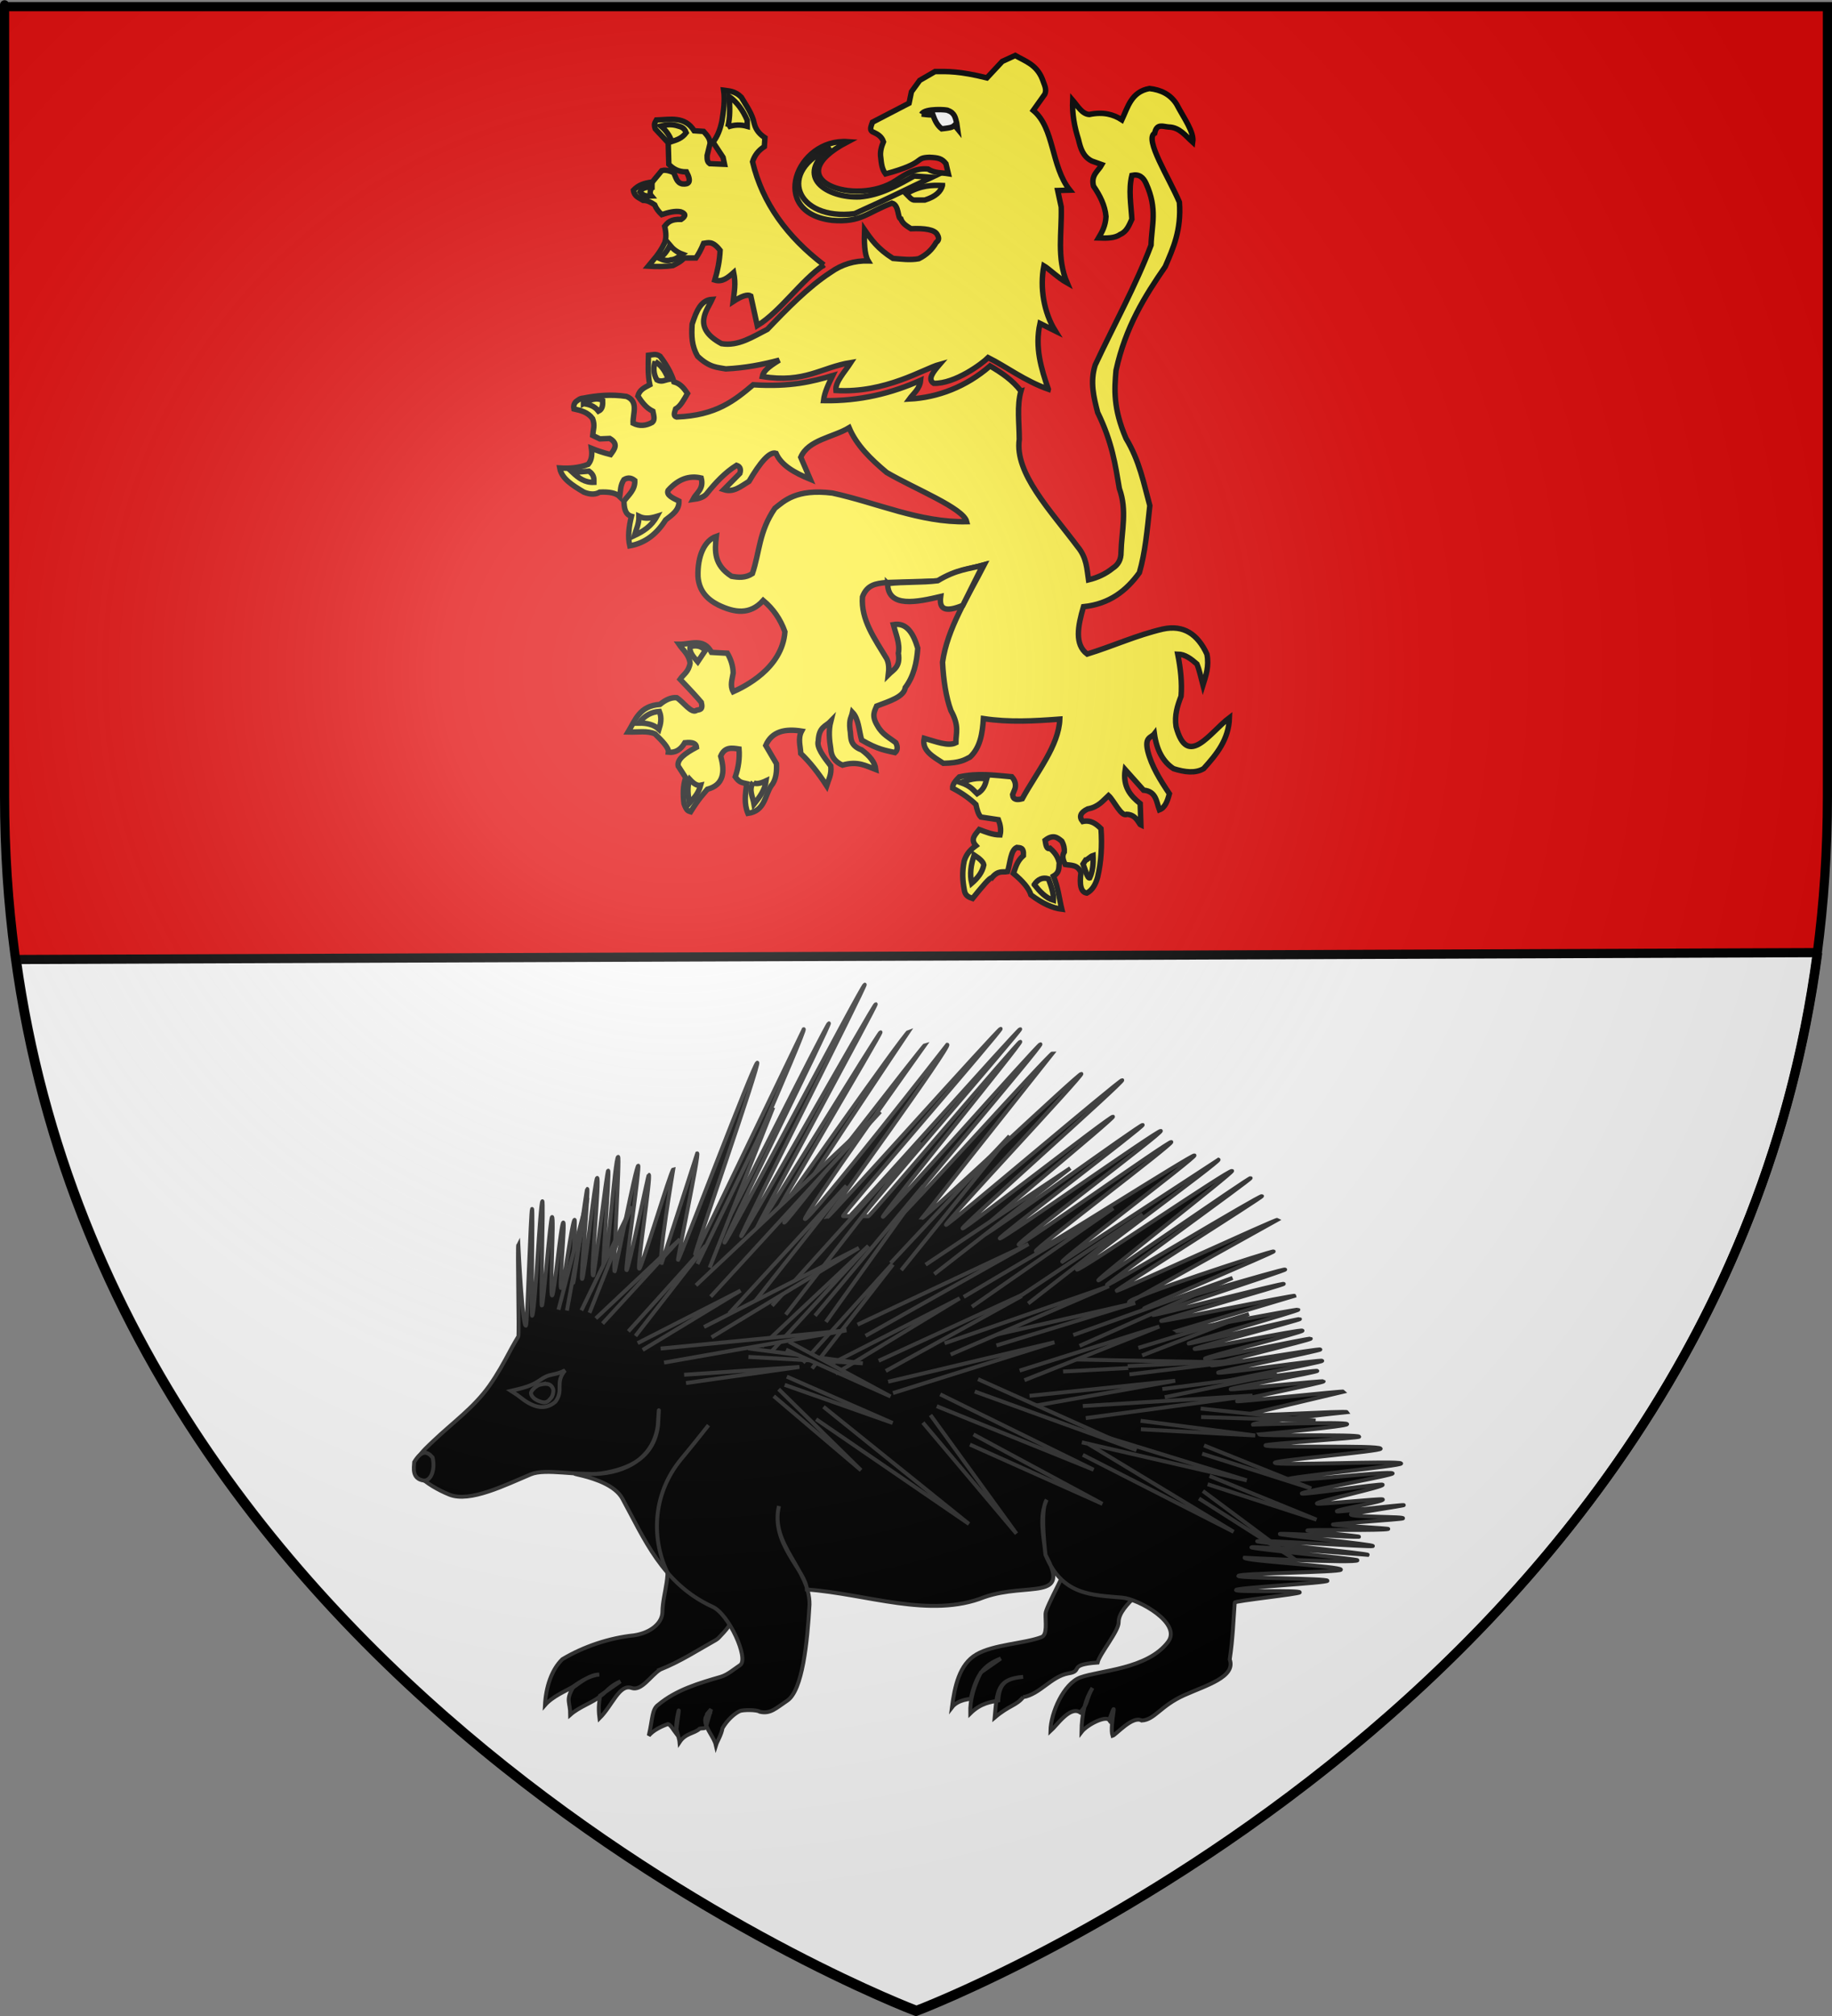 <?xml version="1.0" encoding="UTF-8" standalone="no"?>
<svg
   xmlns:dc="http://purl.org/dc/elements/1.1/"
   xmlns:cc="http://creativecommons.org/ns#"
   xmlns:rdf="http://www.w3.org/1999/02/22-rdf-syntax-ns#"
   xmlns:svg="http://www.w3.org/2000/svg"
   xmlns="http://www.w3.org/2000/svg"
   xmlns:xlink="http://www.w3.org/1999/xlink"
   xmlns:sodipodi="http://sodipodi.sourceforge.net/DTD/sodipodi-0.dtd"
   xmlns:inkscape="http://www.inkscape.org/namespaces/inkscape"
   height="660"
   width="600"
   version="1.0"
   id="svg2"
   sodipodi:version="0.32"
   inkscape:version="0.48.1 "
   sodipodi:docname="Blason Famille Odde du Villard.svg"
   inkscape:export-filename="/Users/olivier/Desktop/Blason Rouge/Blason_Vide_3D.png"
   inkscape:export-xdpi="144"
   inkscape:export-ydpi="144"
   inkscape:output_extension="org.inkscape.output.svg.inkscape">
  <rect width="100%" height="100%" fill="#808080" stroke="none"/>
  <sodipodi:namedview
     inkscape:window-height="747"
     inkscape:window-width="1280"
     inkscape:pageshadow="2"
     inkscape:pageopacity="0.0"
     guidetolerance="10.0"
     gridtolerance="10.0"
     objecttolerance="10.0"
     borderopacity="1.0"
     bordercolor="#666666"
     pagecolor="#ffffff"
     id="base"
     showgrid="false"
     height="660px"
     inkscape:zoom="0.83660984"
     inkscape:cx="317.73365"
     inkscape:cy="360.65432"
     inkscape:window-x="-4"
     inkscape:window-y="-4"
     inkscape:current-layer="layer5"
     inkscape:window-maximized="1" />
  <desc
     id="desc4">Flag of Canton of Valais (Wallis)</desc>
  <defs
     id="defs6">
    <inkscape:perspective
       sodipodi:type="inkscape:persp3d"
       inkscape:vp_x="0 : 330 : 1"
       inkscape:vp_y="0 : 1000 : 0"
       inkscape:vp_z="600 : 330 : 1"
       inkscape:persp3d-origin="300 : 220 : 1"
       id="perspective48" />
    <linearGradient
       id="linearGradient2893">
      <stop
         style="stop-color:white;stop-opacity:0.314;"
         offset="0"
         id="stop2895" />
      <stop
         id="stop2897"
         offset="0.19"
         style="stop-color:white;stop-opacity:0.251;" />
      <stop
         style="stop-color:#6b6b6b;stop-opacity:0.125;"
         offset="0.6"
         id="stop2901" />
      <stop
         style="stop-color:black;stop-opacity:0.125;"
         offset="1"
         id="stop2899" />
    </linearGradient>
    <linearGradient
       id="linearGradient2885">
      <stop
         id="stop2887"
         offset="0"
         style="stop-color:white;stop-opacity:1;" />
      <stop
         style="stop-color:white;stop-opacity:1;"
         offset="0.229"
         id="stop2891" />
      <stop
         id="stop2889"
         offset="1"
         style="stop-color:black;stop-opacity:1;" />
    </linearGradient>
    <linearGradient
       id="linearGradient2955">
      <stop
         id="stop2867"
         offset="0"
         style="stop-color:#fd0000;stop-opacity:1;" />
      <stop
         style="stop-color:#e77275;stop-opacity:0.659;"
         offset="0.5"
         id="stop2873" />
      <stop
         style="stop-color:black;stop-opacity:0.323;"
         offset="1"
         id="stop2959" />
    </linearGradient>
    <radialGradient
       inkscape:collect="always"
       xlink:href="#linearGradient2955"
       id="radialGradient2961"
       cx="225.524"
       cy="218.901"
       fx="225.524"
       fy="218.901"
       r="300"
       gradientTransform="matrix(-4.167939e-4,2.183,-1.884,-3.599562e-4,615.597,-289.121)"
       gradientUnits="userSpaceOnUse" />
    <polygon
       id="star"
       transform="scale(53,53)"
       points="0,-1 0.588,0.809 -0.951,-0.309 0.951,-0.309 -0.588,0.809 0,-1 " />
    <clipPath
       id="clip">
      <path
         d="M 0,-200 L 0,600 L 300,600 L 300,-200 L 0,-200 z "
         id="path10" />
    </clipPath>
    <radialGradient
       inkscape:collect="always"
       xlink:href="#linearGradient2955"
       id="radialGradient1911"
       gradientUnits="userSpaceOnUse"
       gradientTransform="matrix(-4.167939e-4,2.183,-1.884,-3.599562e-4,615.597,-289.121)"
       cx="225.524"
       cy="218.901"
       fx="225.524"
       fy="218.901"
       r="300" />
    <radialGradient
       inkscape:collect="always"
       xlink:href="#linearGradient2955"
       id="radialGradient2865"
       gradientUnits="userSpaceOnUse"
       gradientTransform="matrix(0,1.749,-1.593,-1.049767e-7,551.788,-191.29)"
       cx="225.524"
       cy="218.901"
       fx="225.524"
       fy="218.901"
       r="300" />
    <radialGradient
       inkscape:collect="always"
       xlink:href="#linearGradient2955"
       id="radialGradient2871"
       gradientUnits="userSpaceOnUse"
       gradientTransform="matrix(0,1.386,-1.323,-5.741131e-8,-158.082,-109.541)"
       cx="225.524"
       cy="218.901"
       fx="225.524"
       fy="218.901"
       r="300" />
    <radialGradient
       inkscape:collect="always"
       xlink:href="#linearGradient2893"
       id="radialGradient3163"
       gradientUnits="userSpaceOnUse"
       gradientTransform="matrix(1.353,0,0,1.349,-77.629,-85.747)"
       cx="221.445"
       cy="226.331"
       fx="221.445"
       fy="226.331"
       r="300" />
  </defs>
  <g
     inkscape:groupmode="layer"
     id="layer3"
     inkscape:label="Fond écu"
     style="display:inline">
    <path
       id="path2855"
       style="fill:#e20909;fill-opacity:1;fill-rule:evenodd;stroke:none"
       d="m 300,658.5 c 0,0 298.5,-112.32 298.5,-397.772 0,-285.452 0,-258.552 0,-258.552 l -597,0 0,258.552 C 1.5,546.18 300,658.5 300,658.5 z"
       sodipodi:nodetypes="cccccc"
       inkscape:connector-curvature="0" />
  </g>
  <g
     inkscape:groupmode="layer"
     id="layer5"
     inkscape:label="Coupé"
     style="display:inline">
    <path
       style="fill:#ffffff;fill-opacity:1;fill-rule:evenodd;stroke:#000000;stroke-width:3;stroke-linecap:butt;stroke-linejoin:miter;stroke-miterlimit:4;stroke-opacity:1;stroke-dasharray:none;display:inline"
       d="m 595.312,311.875 -589.969,2.25 c 34.049,245.93 294.812,344.031 294.812,344.031 -10e-6,10e-6 262.397,-98.694 295.156,-346.281 z"
       id="path3175"
       inkscape:connector-curvature="0" />
    <path
       style="fill:#000000;fill-opacity:1;fill-rule:evenodd;stroke:#313131;stroke-width:1.279;stroke-linecap:butt;stroke-linejoin:miter;stroke-miterlimit:4;stroke-opacity:1;stroke-dasharray:none"
       d="m 216.186,546.606 c -3.111,2 -6.085,7.138 -9.334,6.001 -4.014,-1.405 -6.217,5.681 -10.52,9.93 -0.485,-3.886 -0.027,-5.415 0.195,-7.415 2.222,-1.556 4.445,-3.111 6.667,-4.667 -3.431,1.454 -4.804,3.608 -6.345,4.668 -2.577,2.252 -7.039,3.56 -10.088,6.283 -0.003,-4.36 -1.579,-4.61 0.873,-8.888 2.393,-1.756 5.639,-4.346 8.616,-4.292 -2.701,0.227 -5.594,1.831 -8.75,4.068 -1.986,1.192 -6.566,3.091 -9.024,5.933 0.312,-5.824 2.112,-11.54 5.702,-15.032 7.058,-4.205 15.425,-6.981 23.484,-7.814 5.651,-0.86 9.229,-4.132 9.282,-7.6 0.098,-6.462 3.413,-13.031 0.453,-18.709 8.445,5.112 17.507,6.742 25.953,11.853 -1.333,6.001 -3.2,10.32 -7.011,14.239 -0.583,0.6 -1.103,1.309 -1.842,1.722 -5.858,3.27 -11.534,7.007 -18.312,9.718 z"
       id="path9959"
       sodipodi:nodetypes="cscccccccccccsccssc"
       inkscape:connector-curvature="0" />
    <path
       style="fill:#000000;fill-opacity:1;fill-rule:evenodd;stroke:#313131;stroke-width:1.279;stroke-linecap:butt;stroke-linejoin:miter;stroke-miterlimit:4;stroke-opacity:1;stroke-dasharray:none"
       d="m 335.096,555.636 c -2.291,2.812 -4.563,2.615 -9.334,6.668 0.804,-8.775 0.802,-12.645 9.334,-13.335 -5.859,0.516 -7.785,2.215 -8.156,7.765 -2.328,0.486 -5.646,0.735 -9.18,4.236 -0.102,-4.949 1.327,-9.085 3.471,-13.431 2.177,-1.524 4.354,-3.047 6.53,-4.571 -5.664,2.217 -8.059,5.367 -9.824,13.144 -0.147,0.157 -4.18,0.233 -6.178,2.858 0.906,-6.894 2.421,-14.072 8.001,-17.335 5.618,-3.286 15.74,-3.552 21.336,-5.677 2.012,-0.764 1.251,-5.079 1.333,-7.672 0,-2.11 7.902,-15.885 7.902,-17.995 11.335,1.333 14.015,3.42 25.35,4.753 2.667,4.223 -9.388,9.986 -9.308,16.055 0.039,2.924 -6.225,10.294 -6.892,13.183 -10.109,0.701 -4.428,2.799 -9.637,3.569 -5.669,1.09 -9.08,6.696 -14.749,7.786 z"
       id="path9961"
       sodipodi:nodetypes="cccccccccsscccsccc"
       inkscape:connector-curvature="0" />
    <path
       style="fill:#000000;fill-opacity:1;fill-rule:evenodd;stroke:#313131;stroke-width:1.279;stroke-linecap:butt;stroke-linejoin:miter;stroke-miterlimit:4;stroke-opacity:1;stroke-dasharray:none"
       d="m 137.115,483.04 c -3.597,-3.772 1.503,-8.127 4.876,-11.345 6.18,-5.894 13.165,-10.829 18.242,-17.975 2.737,-3.853 4.778,-7.629 6.748,-11.316 0,0 1.1,-2.08 2.768,-4.881 0.335,-0.562 -0.372,-29.624 0.005,-30.233 0,0 1.378,28.365 2.551,26.655 0.394,-0.575 1.491,-37.516 1.94,-38.149 0.448,-0.633 -0.417,35.574 0.046,34.95 1.016,-1.367 2.552,-36.688 3.336,-37.489 0.511,-0.521 -0.692,34.643 -0.15,34.181 0.555,-0.473 2.722,-28.587 3.308,-29.002 0.832,-0.589 -0.835,26.15 0.051,25.666 0.752,-0.411 2.853,-23.536 3.639,-23.88 0.733,-0.321 -1.446,21.735 -0.688,21.465 0.85,-0.332 3.552,-21.977 4.388,-22.345 0.474,-0.209 -0.916,20.866 -0.443,20.655 0.329,-0.147 4.25,-30.626 4.58,-30.771 0.641,-0.282 -2.309,29.774 -1.66,29.512 0.699,-0.283 4.198,-32.878 4.914,-33.118 0.978,-0.243 -2.288,32.135 -1.288,31.939 0.479,-0.093 4.418,-34.24 4.901,-34.325 0.668,-0.117 -2.253,34.23 -1.58,34.126 1.077,-0.166 3.755,-38.498 4.838,-38.641 0.687,-0.091 -1.819,37.604 -1.133,37.517 0.259,-0.033 6.928,-34.557 7.724,-34.635 0.707,-0.069 -4.483,34.312 -3.811,34.246 0.652,-0.064 7.041,-31.249 7.263,-31.277 0.922,-0.117 -4.013,30.895 -3.101,30.77 0.741,-0.102 10.391,-32.403 11.122,-32.516 0,0 -5.192,30.945 -3.778,30.668 l 11.614,-35.908 c 0.881,-0.375 -6.635,35.042 -6.27,34.922 0.519,-0.172 24.668,-64.047 25.936,-64.6 1.274,-0.556 -20.866,62.742 -20.348,62.824 l 35.576,-73.799 c 1.253,-0.468 -30.925,71.926 -29.676,71.442 0.873,-0.338 37.037,-73.019 37.91,-73.361 0.936,-0.367 -35.112,72.17 -34.176,71.804 1.026,-0.401 44.891,-84.082 45.918,-84.476 0.785,-0.301 -41.268,82.682 -40.482,82.387 0.859,-0.321 43.227,-75.671 44.088,-75.98 0.692,-0.248 -40.124,74.541 -39.43,74.302 0.717,-0.246 40.281,-64.877 41.001,-65.111 0.719,-0.234 -37.407,63.929 -36.685,63.709 0,0 44.593,-63.596 45.906,-63.95 0,0 -42.239,62.956 -40.742,62.58 1.126,-0.283 45.413,-58.043 46.097,-58.18 0,0 -40.763,57.176 -39.309,57.02 2.166,-0.233 46.593,-57.113 46.593,-57.113 1.802,-0.168 -39.188,56.396 -39.188,56.396 0.796,-0.051 55.872,-61.557 56.67,-61.594 0.887,-0.041 -52.504,61.389 -51.615,61.364 0.71,-0.02 1.421,-0.034 2.133,-0.043 0.711,-0.009 55.169,-61.21 55.881,-61.209 0.711,0.002 -52.325,61.205 -51.613,61.216 0.622,0.01 1.244,0.024 1.867,0.042 0.714,0.021 49.055,-57.16 49.769,-57.129 0.877,0.038 -45.874,57.289 -44.997,57.342 0.705,0.043 50.9,-56.584 51.605,-56.531 0.983,0.073 -47.524,56.829 -46.541,56.921 0.897,0.084 49.687,-54.103 50.584,-54.004 l -42.776,53.966 c 0.881,0.141 51.251,-47.339 52.13,-47.184 0.925,0.163 -45.246,49.292 -44.323,49.472 0.79,0.154 56.922,-47.58 57.71,-47.415 1.02,0.214 -53.305,48.331 -52.289,48.564 0.901,0.207 48.364,-36.829 49.262,-36.607 0.878,0.217 -44.809,37.691 -43.935,37.922 0.707,0.187 1.413,0.378 2.118,0.574 0.776,0.216 50.774,-36.015 51.547,-35.788 0.81,0.238 -47.605,36.934 -46.798,37.184 0.997,0.309 51.747,-35.56 52.738,-35.233 1.07,0.353 -47.618,36.903 -46.555,37.277 0.877,0.309 49.113,-33.965 49.985,-33.643 1.007,0.373 -45.35,35.344 -44.35,35.736 0.818,0.32 51.124,-31.681 51.938,-31.349 0.921,0.377 -44.192,34.42 -43.278,34.812 l 51.169,-33.404 c 0.86,0.418 -47.242,35.567 -46.39,35.999 1.027,0.521 49.809,-32.872 50.824,-32.331 0.7,0.373 -44.5,35.474 -43.805,35.856 0.487,0.268 49.399,-33.785 49.883,-33.512 0.432,0.243 -47.564,34.812 -47.134,35.058 0.679,0.39 50.179,-29.547 50.852,-29.148 0.387,0.229 -48.052,30.793 -47.668,31.025 0.515,0.311 52.248,-23.588 52.759,-23.271 l -48.563,27.02 c -2.149,-0.989 46.787,-17.009 47.295,-16.662 0.375,0.256 -42.887,18.474 -42.514,18.733 0.618,0.429 45.667,-13.239 46.279,-12.802 0.361,0.258 -43.714,14.619 -43.355,14.88 0.51,0.371 42.392,-10.564 42.897,-10.187 0.384,0.287 -40.607,11.883 -40.225,12.172 0.403,0.306 43.776,-8.699 43.777,-8.256 l -38.833,11.59 c 0.359,0.305 39.697,-7.371 40.054,-7.063 0.379,0.328 -36.361,10.768 -35.986,11.098 0.332,0.292 36.183,-8.328 36.512,-8.033 0.322,0.289 -34.878,9.492 -34.559,9.783 0.63,0.574 34.78,-6.563 35.399,-5.979 0.524,0.494 -32.481,8.707 -31.965,9.208 0.345,0.328 34.342,-6.923 34.675,-6.588 0.38,0.382 -32.906,8.35 -32.54,8.74 0.413,0.439 35.274,-5.635 35.67,-5.187 0.314,0.356 -33.833,7.233 -33.529,7.595 0.437,0.518 33.724,-4.413 34.142,-3.885 0.373,0.472 -32.121,6.402 -31.762,6.88 0.3,0.399 29.863,-3.988 30.154,-3.585 0.288,0.4 -28.696,5.592 -28.416,5.995 0.233,0.336 30.264,-2.919 30.492,-2.58 0.297,0.441 -28.678,6.073 -28.389,6.517 0.209,0.322 34.873,-3.479 35.078,-3.156 l -31.946,7.561 c 0.395,0.68 32.556,-1.365 32.904,-0.828 0,0 -31.369,3.242 -30.8,4.076 0,0 30.298,-1.008 30.844,-0.173 0.501,0.765 -28.746,3.38 -28.746,3.38 0.395,0.65 32.235,-0.12 32.698,0.75 0.219,0.412 -30.973,2.36 -30.733,2.839 0.478,0.956 37.187,-0.206 37.768,1.081 0.388,0.859 -35.178,3.846 -34.66,4.617 0.726,1.08 40.585,-0.796 41.36,0.218 0.604,0.791 -37.889,4.486 -37.247,5.229 0.89,1.032 33.484,-2.908 34.464,-1.981 0.62,0.586 -30.402,6.072 -29.739,6.61 0.641,0.52 25.781,-3.373 26.467,-2.901 0.948,0.653 -22.539,5.648 -21.495,6.2 0.668,0.354 20.781,-1.709 21.493,-1.4 1.415,0.615 -16.503,3.534 -14.897,3.957 0.858,0.226 20.902,-2.238 21.82,-2.071 0.616,0.112 -17.912,2.871 -17.268,2.955 -1.224,1.065 18.428,0.718 16.962,1.407 -0.603,0.284 -22.243,1.737 -22.876,1.97 -0.698,0.256 18.81,1.282 18.085,1.486 -2.007,0.563 -24.323,0.144 -26.412,0.443 -1.373,0.197 18.143,1.955 16.802,2.111 -1.729,0.202 -24.296,-1.202 -25.871,-0.955 -1.715,0.269 31.816,3.529 30.424,4.008 -1.031,0.354 -37.074,-2.138 -37.857,-1.592 -0.473,0.331 36.621,4.028 36.256,4.448 0,0 -37.804,-2.947 -38.156,-2.466 -0.345,0.471 35.034,3.835 34.773,4.24 -0.671,1.045 -36.988,-0.829 -36.988,-0.829 -0.522,1.044 31.902,2.792 31.537,3.915 -0.285,0.875 -33.388,1.109 -33.597,2.033 -0.176,0.779 29.339,0.777 29.206,1.592 -0.119,0.727 -29.89,2.266 -29.982,3.022 -0.094,0.774 20.977,-0.033 20.903,0.771 -0.053,0.575 -21.254,2.754 -21.3,3.345 -0.423,5.495 -0.595,11.674 -1.635,18.594 2.08,5.769 -7.635,8.474 -14.893,11.724 -7.818,3.501 -9.687,8.086 -13.948,8.297 -2.959,-1.717 -8.471,4.712 -9.547,5.015 -1.145,-3.509 2.214,-14.323 -1.099,-5.161 -1.148,-1.581 -7.275,1.553 -9.075,3.914 0.09,-6.106 1.265,-10.755 3.611,-14.447 -2.126,3.692 -1.278,5.087 -4.032,8.032 -3.327,-2.23 -7.513,4.111 -9.749,6.128 0.114,-6.073 4.361,-15.602 9.805,-17.593 6.377,-2.332 21.94,-2.663 28.703,-11.606 4.654,-6.148 -9.616,-14.023 -14.954,-14.509 -9.862,-0.899 -19.733,-0.643 -25.187,-14.064 -0.546,-6.119 -2.22,-12.232 0.402,-17.984 -1.879,2.739 -1,12.618 -0.362,18.073 8.474,15.327 -5.709,8.85 -20.037,13.805 -17.782,7.139 -38.606,-1.102 -58.13,-2.497 -0.258,-6.133 -12.088,-15.072 -9.139,-27.337 -3.067,12.576 10.153,20.654 10.001,32.263 -0.687,12.321 -2.302,28.135 -7.294,31.463 -3.668,2.445 -5.487,4.452 -8.991,3.635 -0.851,-0.695 -5.588,-0.684 -6.596,-0.202 -1.845,0.882 -4.072,2.94 -5.602,5.535 -0.436,2.4 -1.714,4.205 -2.167,5.678 -0.833,-3.746 -6.537,-8.482 -1.414,-11.019 -1.692,0.881 -2.354,1.695 -0.173,-0.809 l -1.028,3.526 -0.583,2 c -0.292,1.003 -1.091,0.568 -2.136,0.829 -1.761,1.67 -4.599,1.409 -6.575,4.416 -0.082,-0.941 -1.072,-4.097 -1.096,-4.807 -0.075,-2.219 1.053,-7.043 0.808,-5.168 l -0.92,7.04 c -0.798,-1.04 -1.688,-2.752 -2.601,-3 -2.321,0.834 -4.79,2.044 -6.278,3.801 1.316,-5.584 0.957,-8.628 3.155,-10.144 5.919,-4.931 13.431,-7.081 20.372,-9.1 2.337,-0.68 4.421,-2.562 6.47,-3.911 2.757,-2.221 -3.743,-16.592 -9.09,-19.029 -16.463,-7.527 -22.458,-22.471 -29.602,-35.509 -4.785,-8.526 -26.331,-8.361 -8.892,-7.955 10.081,-0.36 19.032,-5.218 20.532,-15.754 0.49,-7.604 0.454,-6.023 0.099,-0.224 -1.274,10.53 -9.222,14.335 -18.698,15.776 -7.556,0.903 -18.081,-1.746 -23.003,0.313 -8.279,3.463 -19.938,9.349 -26.634,6.646 -3.618,-1.46 -7.676,-3.773 -10.078,-6.292 z"
       id="path9963"
       sodipodi:nodetypes="cssccccccccccccssssccsccsssccccccsccccccccccccccccccccccccccccccccccccccccccccccccssssccssssssccssssscssssssssssccssssssssssssssssscsssssssssssssssssscscccccccscscccccccscscccccsccssccccscccccccsss"
       inkscape:connector-curvature="0" />
    <path
       style="fill:#000000;fill-opacity:1;fill-rule:evenodd;stroke:#313131;stroke-width:1.279;stroke-linecap:butt;stroke-linejoin:miter;stroke-miterlimit:4;stroke-opacity:1;stroke-dasharray:none"
       d="m 232.045,466.59 c -2.939,3.663 -4.443,5.657 -8.852,10.963 -9.93,11.95 -9.752,26.953 -4.378,37.708"
       id="path9965"
       sodipodi:nodetypes="csc"
       inkscape:connector-curvature="0" />
    <g
       style="fill:#000000;fill-opacity:1;stroke:#313131;stroke-width:1.7;stroke-miterlimit:4;stroke-opacity:1;stroke-dasharray:none"
       id="g9967"
       transform="matrix(0.753,0,0,0.753,59.224,181.209)">
      <path
         sodipodi:nodetypes="csccsc"
         id="path9969"
         d="m 143.513,364.065 c 5.02,-1.181 8.906,-2 12.869,-4.797 4.337,-3.061 5.26,-1.511 10.73,-4.107 -4.609,5.537 -0.326,8.411 -4.161,13.593 -5.15,4.458 -10.649,1.873 -15.636,-2.155 -1.476,-1.192 -2.221,-1.481 -3.801,-2.534 z"
         style="fill:#000000;fill-opacity:1;fill-rule:evenodd;stroke:#313131;stroke-width:1.7;stroke-linecap:butt;stroke-linejoin:miter;stroke-miterlimit:4;stroke-opacity:1;stroke-dasharray:none"
         inkscape:connector-curvature="0" />
      <path
         sodipodi:nodetypes="csssss"
         id="path9971"
         d="m 156.304,361.321 c -1.499,0.297 -4.13,2.614 -4.005,3.808 0.141,1.345 1.631,3.001 4.805,3.808 2.144,0.545 3.097,-0.826 4.005,-1.904 0.695,-0.826 1.118,-2.91 0.801,-3.808 -1.023,-2.898 -3.902,-2.242 -5.606,-1.904 z"
         style="fill:#000000;fill-opacity:1;fill-rule:evenodd;stroke:#313131;stroke-width:1.7;stroke-linecap:butt;stroke-linejoin:miter;stroke-miterlimit:4;stroke-opacity:1;stroke-dasharray:none"
         inkscape:connector-curvature="0" />
      <path
         sodipodi:nodetypes="cccc"
         id="path9973"
         d="m 101.5,395 c 3.171,-5.137 5.519,-4.89 8,-2 1.213,5.11 -0.589,10.25 -3.854,10.061 C 100.48,402.255 101.326,397.728 101.5,395 z"
         style="fill:#000000;fill-opacity:1;fill-rule:evenodd;stroke:#313131;stroke-width:1.7;stroke-linecap:butt;stroke-linejoin:miter;stroke-miterlimit:4;stroke-opacity:1;stroke-dasharray:none"
         inkscape:connector-curvature="0" />
    </g>
    <path
       inkscape:connector-curvature="0"
       style="fill:#000000;fill-opacity:1;fill-rule:evenodd;stroke:#313131;stroke-width:1.279;stroke-linecap:butt;stroke-linejoin:miter;stroke-miterlimit:4;stroke-opacity:1;stroke-dasharray:none"
       d="m 190.413,429.004 16.497,-34.057 -13.836,34.856"
       id="path9975" />
    <path
       inkscape:connector-curvature="0"
       id="path9977"
       d="m 195.136,431.621 27.557,-25.936 -25.356,27.63"
       style="fill:#000000;fill-opacity:1;fill-rule:evenodd;stroke:#313131;stroke-width:1.279;stroke-linecap:butt;stroke-linejoin:miter;stroke-miterlimit:4;stroke-opacity:1;stroke-dasharray:none" />
    <path
       inkscape:connector-curvature="0"
       id="path9979"
       d="m 205.79,435.873 25.36,-28.088 -23.028,29.598"
       style="fill:#000000;fill-opacity:1;fill-rule:evenodd;stroke:#313131;stroke-width:1.279;stroke-linecap:butt;stroke-linejoin:miter;stroke-miterlimit:4;stroke-opacity:1;stroke-dasharray:none" />
    <path
       inkscape:connector-curvature="0"
       style="fill:#000000;fill-opacity:1;fill-rule:evenodd;stroke:#313131;stroke-width:1.279;stroke-linecap:butt;stroke-linejoin:miter;stroke-miterlimit:4;stroke-opacity:1;stroke-dasharray:none"
       d="m 208.841,439.706 33.709,-17.198 -32.069,19.44"
       id="path9981" />
    <path
       inkscape:connector-curvature="0"
       id="path9983"
       d="m 238.768,430.025 38.44,-41.872 -34.957,44.169"
       style="fill:#000000;fill-opacity:1;fill-rule:evenodd;stroke:#313131;stroke-width:1.279;stroke-linecap:butt;stroke-linejoin:miter;stroke-miterlimit:4;stroke-opacity:1;stroke-dasharray:none" />
    <path
       inkscape:connector-curvature="0"
       style="fill:#000000;fill-opacity:1;fill-rule:evenodd;stroke:#313131;stroke-width:1.279;stroke-linecap:butt;stroke-linejoin:miter;stroke-miterlimit:4;stroke-opacity:1;stroke-dasharray:none"
       d="m 249.494,440.732 34.927,-32.872 -32.137,35.02"
       id="path9985" />
    <path
       inkscape:connector-curvature="0"
       style="fill:#000000;fill-opacity:1;fill-rule:evenodd;stroke:#313131;stroke-width:1.279;stroke-linecap:butt;stroke-linejoin:miter;stroke-miterlimit:4;stroke-opacity:1;stroke-dasharray:none"
       d="M 262.998,446.12 295.14,410.521 265.953,448.035"
       id="path9987" />
    <path
       inkscape:connector-curvature="0"
       id="path9989"
       d="m 271.581,446.839 42.724,-21.797 -40.646,24.639"
       style="fill:#000000;fill-opacity:1;fill-rule:evenodd;stroke:#313131;stroke-width:1.279;stroke-linecap:butt;stroke-linejoin:miter;stroke-miterlimit:4;stroke-opacity:1;stroke-dasharray:none" />
    <path
       inkscape:connector-curvature="0"
       style="fill:#000000;fill-opacity:1;fill-rule:evenodd;stroke:#313131;stroke-width:1.279;stroke-linecap:butt;stroke-linejoin:miter;stroke-miterlimit:4;stroke-opacity:1;stroke-dasharray:none"
       d="m 266.934,430.753 35.479,-42.535 -31.922,44.56"
       id="path9991" />
    <path
       inkscape:connector-curvature="0"
       id="path9993"
       d="m 280.859,433.652 55.988,-26.351 -53.377,30.029"
       style="fill:#000000;fill-opacity:1;fill-rule:evenodd;stroke:#313131;stroke-width:1.279;stroke-linecap:butt;stroke-linejoin:miter;stroke-miterlimit:4;stroke-opacity:1;stroke-dasharray:none"
       inkscape:transform-center-x="4.464216"
       inkscape:transform-center-y="3.8264723" />
    <path
       inkscape:connector-curvature="0"
       id="path9995"
       d="m 287.767,445.495 50.596,-23.268 -48.265,26.607"
       style="fill:#000000;fill-opacity:1;fill-rule:evenodd;stroke:#313131;stroke-width:1.279;stroke-linecap:butt;stroke-linejoin:miter;stroke-miterlimit:4;stroke-opacity:1;stroke-dasharray:none" />
    <path
       inkscape:connector-curvature="0"
       style="fill:#000000;fill-opacity:1;fill-rule:evenodd;stroke:#313131;stroke-width:1.279;stroke-linecap:butt;stroke-linejoin:miter;stroke-miterlimit:4;stroke-opacity:1;stroke-dasharray:none"
       d="m 290.873,452.342 54.464,-12.912 -52.875,16.632"
       id="path9997" />
    <path
       inkscape:connector-curvature="0"
       style="fill:#000000;fill-opacity:1;fill-rule:evenodd;stroke:#313131;stroke-width:1.279;stroke-linecap:butt;stroke-linejoin:miter;stroke-miterlimit:4;stroke-opacity:1;stroke-dasharray:none"
       d="m 334.343,424.169 39.893,-26.627 -37.498,29.208"
       id="path9999" />
    <path
       inkscape:connector-curvature="0"
       id="path10001"
       d="m 325.03,437.211 46.766,-10.65 -45.448,13.915"
       style="fill:#000000;fill-opacity:1;fill-rule:evenodd;stroke:#313131;stroke-width:1.279;stroke-linecap:butt;stroke-linejoin:miter;stroke-miterlimit:4;stroke-opacity:1;stroke-dasharray:none" />
    <path
       inkscape:connector-curvature="0"
       style="fill:#000000;fill-opacity:1;fill-rule:evenodd;stroke:#313131;stroke-width:1.279;stroke-linecap:butt;stroke-linejoin:miter;stroke-miterlimit:4;stroke-opacity:1;stroke-dasharray:none"
       d="m 337.176,456.963 47.709,-4.93 -46.795,8.33"
       id="path10003" />
    <path
       inkscape:connector-curvature="0"
       id="path10005"
       d="m 351.519,437.065 52.136,-18.702 -50.095,22.25"
       style="fill:#000000;fill-opacity:1;fill-rule:evenodd;stroke:#313131;stroke-width:1.279;stroke-linecap:butt;stroke-linejoin:miter;stroke-miterlimit:4;stroke-opacity:1;stroke-dasharray:none" />
    <path
       inkscape:connector-curvature="0"
       style="fill:#000000;fill-opacity:1;fill-rule:evenodd;stroke:#313131;stroke-width:1.279;stroke-linecap:butt;stroke-linejoin:miter;stroke-miterlimit:4;stroke-opacity:1;stroke-dasharray:none"
       d="m 347.53,444.992 55.758,1.06 -55.117,2.954"
       id="path10007" />
    <path
       inkscape:connector-curvature="0"
       id="path10009"
       d="M 333.944,448.697 379.69,434.284 335.522,451.844"
       style="fill:#000000;fill-opacity:1;fill-rule:evenodd;stroke:#313131;stroke-width:1.279;stroke-linecap:butt;stroke-linejoin:miter;stroke-miterlimit:4;stroke-opacity:1;stroke-dasharray:none" />
    <path
       inkscape:connector-curvature="0"
       style="fill:#000000;fill-opacity:1;fill-rule:evenodd;stroke:#313131;stroke-width:1.279;stroke-linecap:butt;stroke-linejoin:miter;stroke-miterlimit:4;stroke-opacity:1;stroke-dasharray:none"
       d="m 354.634,460.3 55.584,-3.428 -54.616,7.383"
       id="path10011" />
    <path
       inkscape:connector-curvature="0"
       id="path10013"
       d="m 354.826,468.181 53.5,16.456 -54.014,-12.443"
       style="fill:#000000;fill-opacity:1;fill-rule:evenodd;stroke:#313131;stroke-width:1.279;stroke-linecap:butt;stroke-linejoin:miter;stroke-miterlimit:4;stroke-opacity:1;stroke-dasharray:none" />
    <path
       inkscape:connector-curvature="0"
       id="path10015"
       d="m 393.227,461.14 37.638,3.928 -37.484,-1.154"
       style="fill:#000000;fill-opacity:1;fill-rule:evenodd;stroke:#313131;stroke-width:1.279;stroke-linecap:butt;stroke-linejoin:miter;stroke-miterlimit:4;stroke-opacity:1;stroke-dasharray:none" />
    <path
       inkscape:connector-curvature="0"
       style="fill:#000000;fill-opacity:1;fill-rule:evenodd;stroke:#313131;stroke-width:1.279;stroke-linecap:butt;stroke-linejoin:miter;stroke-miterlimit:4;stroke-opacity:1;stroke-dasharray:none"
       d="m 394.327,473.201 35.12,14.094 -35.732,-11.385"
       id="path10017" />
    <path
       inkscape:connector-curvature="0"
       style="fill:#000000;fill-opacity:1;fill-rule:evenodd;stroke:#313131;stroke-width:1.279;stroke-linecap:butt;stroke-linejoin:miter;stroke-miterlimit:4;stroke-opacity:1;stroke-dasharray:none"
       d="m 396.138,483.204 35.039,14.293 -35.666,-11.587"
       id="path10019" />
    <path
       inkscape:connector-curvature="0"
       id="path10021"
       d="m 393.967,488.12 30.359,22.592 -31.642,-20.128"
       style="fill:#000000;fill-opacity:1;fill-rule:evenodd;stroke:#313131;stroke-width:1.279;stroke-linecap:butt;stroke-linejoin:miter;stroke-miterlimit:4;stroke-opacity:1;stroke-dasharray:none" />
    <path
       inkscape:connector-curvature="0"
       style="fill:#000000;fill-opacity:1;fill-rule:evenodd;stroke:#313131;stroke-width:1.279;stroke-linecap:butt;stroke-linejoin:miter;stroke-miterlimit:4;stroke-opacity:1;stroke-dasharray:none"
       d="m 372.834,441.249 36.192,-11.055 -34.968,13.549"
       id="path10023" />
    <path
       inkscape:connector-curvature="0"
       id="path10025"
       d="m 369.327,447.225 37.8,-1.801 -37.228,4.519"
       style="fill:#000000;fill-opacity:1;fill-rule:evenodd;stroke:#313131;stroke-width:1.279;stroke-linecap:butt;stroke-linejoin:miter;stroke-miterlimit:4;stroke-opacity:1;stroke-dasharray:none" />
    <path
       inkscape:connector-curvature="0"
       id="path10027"
       d="m 380.682,454.746 37.528,-4.865 -36.738,7.528"
       style="fill:#000000;fill-opacity:1;fill-rule:evenodd;stroke:#313131;stroke-width:1.279;stroke-linecap:butt;stroke-linejoin:miter;stroke-miterlimit:4;stroke-opacity:1;stroke-dasharray:none" />
    <path
       inkscape:connector-curvature="0"
       style="fill:#000000;fill-opacity:1;fill-rule:evenodd;stroke:#313131;stroke-width:1.279;stroke-linecap:butt;stroke-linejoin:miter;stroke-miterlimit:4;stroke-opacity:1;stroke-dasharray:none"
       d="m 373.561,465.143 37.535,4.812 -37.446,-2.035"
       id="path10029" />
    <path
       inkscape:connector-curvature="0"
       id="path10031"
       d="m 228.422,413.808 24.829,-51.259 -20.824,52.46"
       style="fill:#000000;fill-opacity:1;fill-rule:evenodd;stroke:#313131;stroke-width:1.279;stroke-linecap:butt;stroke-linejoin:miter;stroke-miterlimit:4;stroke-opacity:1;stroke-dasharray:none" />
    <path
       inkscape:connector-curvature="0"
       style="fill:#000000;fill-opacity:1;fill-rule:evenodd;stroke:#313131;stroke-width:1.279;stroke-linecap:butt;stroke-linejoin:miter;stroke-miterlimit:4;stroke-opacity:1;stroke-dasharray:none"
       d="m 227.937,420.792 60.375,-56.822 -55.553,60.535"
       id="path10033" />
    <path
       inkscape:connector-curvature="0"
       style="fill:#000000;fill-opacity:1;fill-rule:evenodd;stroke:#313131;stroke-width:1.279;stroke-linecap:butt;stroke-linejoin:miter;stroke-miterlimit:4;stroke-opacity:1;stroke-dasharray:none"
       d="m 252.877,427.487 48.494,-53.71 -44.035,56.598"
       id="path10035" />
    <path
       inkscape:connector-curvature="0"
       id="path10037"
       d="m 230.569,434.43 50.734,-25.884 -48.267,29.258"
       style="fill:#000000;fill-opacity:1;fill-rule:evenodd;stroke:#313131;stroke-width:1.279;stroke-linecap:butt;stroke-linejoin:miter;stroke-miterlimit:4;stroke-opacity:1;stroke-dasharray:none" />
    <path
       inkscape:connector-curvature="0"
       style="fill:#000000;fill-opacity:1;fill-rule:evenodd;stroke:#313131;stroke-width:1.279;stroke-linecap:butt;stroke-linejoin:miter;stroke-miterlimit:4;stroke-opacity:1;stroke-dasharray:none"
       d="m 291.7,413.489 38.923,-41.58 -35.456,43.916"
       id="path10039" />
    <path
       inkscape:connector-curvature="0"
       id="path10041"
       d="m 303.135,414.043 47.379,-31.609 -44.535,34.674"
       style="fill:#000000;fill-opacity:1;fill-rule:evenodd;stroke:#313131;stroke-width:1.279;stroke-linecap:butt;stroke-linejoin:miter;stroke-miterlimit:4;stroke-opacity:1;stroke-dasharray:none" />
    <path
       inkscape:connector-curvature="0"
       id="path10043"
       d="M 315.624,424.585 364.62,395.544 318.301,427.797"
       style="fill:#000000;fill-opacity:1;fill-rule:evenodd;stroke:#313131;stroke-width:1.279;stroke-linecap:butt;stroke-linejoin:miter;stroke-miterlimit:4;stroke-opacity:1;stroke-dasharray:none" />
    <path
       inkscape:connector-curvature="0"
       style="fill:#000000;fill-opacity:1;fill-rule:evenodd;stroke:#313131;stroke-width:1.279;stroke-linecap:butt;stroke-linejoin:miter;stroke-miterlimit:4;stroke-opacity:1;stroke-dasharray:none"
       d="m 309.356,439.767 53.798,-18.7 -51.815,22.381"
       id="path10045" />
    <path
       inkscape:connector-curvature="0"
       id="path10047"
       d="m 307.937,456.483 50.238,24.682 -51.378,-20.8"
       style="fill:#000000;fill-opacity:1;fill-rule:evenodd;stroke:#313131;stroke-width:1.279;stroke-linecap:butt;stroke-linejoin:miter;stroke-miterlimit:4;stroke-opacity:1;stroke-dasharray:none" />
    <path
       inkscape:connector-curvature="0"
       id="path10049"
       d="m 216.372,441.489 60.868,-5.953 -59.75,10.548"
       style="fill:#000000;fill-opacity:1;fill-rule:evenodd;stroke:#313131;stroke-width:1.279;stroke-linecap:butt;stroke-linejoin:miter;stroke-miterlimit:4;stroke-opacity:1;stroke-dasharray:none" />
    <path
       inkscape:connector-curvature="0"
       id="path10051"
       d="m 182.916,428.792 9.51,-36.628 -6.745,36.89"
       style="fill:#000000;fill-opacity:1;fill-rule:evenodd;stroke:#313131;stroke-width:1.279;stroke-linecap:butt;stroke-linejoin:miter;stroke-miterlimit:4;stroke-opacity:1;stroke-dasharray:none"
       inkscape:transform-center-x="-4" />
    <path
       inkscape:connector-curvature="0"
       style="fill:#000000;fill-opacity:1;fill-rule:evenodd;stroke:#313131;stroke-width:1.279;stroke-linecap:butt;stroke-linejoin:miter;stroke-miterlimit:4;stroke-opacity:1;stroke-dasharray:none"
       d="m 356.11,472.534 47.908,28.946 -49.381,-25.178"
       id="path10053" />
    <path
       inkscape:connector-curvature="0"
       id="path9775"
       d="m 245.039,441.451 37.527,4.877 -37.442,-2.101"
       style="fill:#000000;fill-opacity:1;fill-rule:evenodd;stroke:#313131;stroke-width:1.279;stroke-linecap:butt;stroke-linejoin:miter;stroke-miterlimit:4;stroke-opacity:1;stroke-dasharray:none" />
    <path
       inkscape:connector-curvature="0"
       style="fill:#000000;fill-opacity:1;fill-rule:evenodd;stroke:#313131;stroke-width:1.279;stroke-linecap:butt;stroke-linejoin:miter;stroke-miterlimit:4;stroke-opacity:1;stroke-dasharray:none"
       d="m 258.349,439.234 33.32,17.939 -34.232,-15.315"
       id="path9777" />
    <path
       inkscape:connector-curvature="0"
       style="fill:#000000;fill-opacity:1;fill-rule:evenodd;stroke:#313131;stroke-width:1.279;stroke-linecap:butt;stroke-linejoin:miter;stroke-miterlimit:4;stroke-opacity:1;stroke-dasharray:none"
       d="m 257.686,450.686 34.667,15.174 -35.362,-12.484"
       id="path9779" />
    <path
       inkscape:connector-curvature="0"
       id="path9781"
       d="m 255.015,454.792 26.977,26.539 -28.585,-24.274"
       style="fill:#000000;fill-opacity:1;fill-rule:evenodd;stroke:#313131;stroke-width:1.279;stroke-linecap:butt;stroke-linejoin:miter;stroke-miterlimit:4;stroke-opacity:1;stroke-dasharray:none" />
    <path
       inkscape:connector-curvature="0"
       style="fill:#000000;fill-opacity:1;fill-rule:evenodd;stroke:#313131;stroke-width:1.279;stroke-linecap:butt;stroke-linejoin:miter;stroke-miterlimit:4;stroke-opacity:1;stroke-dasharray:none"
       d="m 320.324,451.523 51.881,23.223 -52.959,-19.192"
       id="path9783" />
    <path
       inkscape:connector-curvature="0"
       id="path9785"
       d="m 318.827,469.601 42.232,22.737 -43.387,-19.411"
       style="fill:#000000;fill-opacity:1;fill-rule:evenodd;stroke:#313131;stroke-width:1.279;stroke-linecap:butt;stroke-linejoin:miter;stroke-miterlimit:4;stroke-opacity:1;stroke-dasharray:none" />
    <path
       inkscape:connector-curvature="0"
       id="path9787"
       d="m 304.747,463.25 28.152,38.832 -30.638,-36.339"
       style="fill:#000000;fill-opacity:1;fill-rule:evenodd;stroke:#313131;stroke-width:1.279;stroke-linecap:butt;stroke-linejoin:miter;stroke-miterlimit:4;stroke-opacity:1;stroke-dasharray:none" />
    <path
       inkscape:connector-curvature="0"
       style="fill:#000000;fill-opacity:1;fill-rule:evenodd;stroke:#313131;stroke-width:1.279;stroke-linecap:butt;stroke-linejoin:miter;stroke-miterlimit:4;stroke-opacity:1;stroke-dasharray:none"
       d="m 269.703,460.557 47.638,38.354 -50.056,-34.29"
       id="path9789" />
    <path
       inkscape:connector-curvature="0"
       inkscape:transform-center-x="-1.43028"
       style="fill:#000000;fill-opacity:1;fill-rule:evenodd;stroke:#313131;stroke-width:1.279;stroke-linecap:butt;stroke-linejoin:miter;stroke-miterlimit:4;stroke-opacity:1;stroke-dasharray:none"
       d="m 224.055,450.076 37.756,-2.563 -37.129,5.27"
       id="path9791"
       inkscape:transform-center-y="5.53768" />
    <g
       transform="matrix(0.866,0,0,0.866,43.861,-182.877)"
       style="display:inline"
       id="g3903">
      <path
         sodipodi:nodetypes="cccccccccccccccccccccccccccccccccccccccccccccccccccccc"
         id="path1932-6"
         d="m 345.814,358.315 c -2.694,-7.81 -5.158,-15.809 -3.149,-24.88 l 5.799,2.871 c -4.351,-7.009 -5.926,-16.373 -4.33,-24.658 1.779,1.034 5.354,4.553 8.791,6.476 -4.075,-9.569 -1.922,-19.138 -2.23,-28.707 l -1.338,-6.22 4.591,-0.14 c -7.227,-9.112 -5.749,-23.478 -13.828,-30.143 l 4.33,-6.08 c 0.945,-1.914 -0.273,-3.828 -0.892,-5.741 -2.184,-5.522 -6.507,-6.794 -10.259,-8.951 l -4.907,2.252 -5.799,6.22 c -10.471,-2.603 -14.864,-2.413 -19.627,-2.392 l -5.799,3.349 -3.122,4.306 -0.892,4.306 -13.828,7.177 c -0.518,1.514 -1.452,3.177 0.446,3.828 1.545,0.745 3.031,1.573 3.699,3.571 -0.849,1.999 -1.358,3.998 -1.023,5.998 0.222,2.156 0.422,4.317 1.803,6.162 15.815,-4.275 10.56,-6.07 16.597,-6.282 3.45,0.153 4.706,0.469 6.245,2.392 l 0.911,3.807 c -2.571,-0.423 -5.142,-0.133 -7.714,-1.774 -4.781,-0.441 -8.427,1.946 -12.044,4.306 -15.112,10.146 -45.873,-0.23 -18.269,-14.642 -19.478,-1.414 -30.277,26.917 -5.867,29.746 11.015,0.876 13.119,-2.972 22.583,-6.512 2.771,0.748 2.048,5.76 3.338,5.952 0.667,1.854 2.325,2.764 3.83,3.72 5.062,-0.214 9.098,0.292 9.998,2.31 0.869,1.503 0.349,2.261 -0.446,2.871 -1.553,2.744 -3.773,4.771 -6.587,6.162 -3.253,0.606 -6.506,0.137 -9.759,-0.111 -5.763,-3.612 -8.285,-7.224 -10.76,-10.835 -0.161,4.187 -0.105,9.326 1.365,11.763 -5.135,-0.101 -9.876,1.279 -14.17,4.335 -8.422,5.448 -16.723,13.988 -23.957,21.56 -5.562,2.813 -10.952,6.456 -17.315,5.403 -11.36,-6.102 -5.393,-12.658 -3.568,-16.746 -4.173,0.246 -5.885,4.233 -7.556,9.4 -0.269,4.373 -0.188,8.147 2.046,12.073 4.645,4.459 7.719,4.211 10.705,4.814 7.213,-0.351 13.856,-1.62 20.23,-3.32 -4.549,2.794 -6.024,4.286 -6.43,6.191 16.031,2.671 22.309,-3.496 33.454,-5.263 -2.322,3.587 -5.984,7.38 -5.614,10.555 18.759,1.097 33.261,-8.255 39.226,-9.878 -2.452,2.85 -4.721,5.652 -2.23,7.177 8.125,0.184 18.379,-7.528 20.573,-9.738 6.793,3.39 13.901,8.857 22.749,11.961 z"
         style="fill:#fcef3c;fill-opacity:1;fill-rule:evenodd;stroke:#000000;stroke-width:2.061;stroke-linecap:butt;stroke-linejoin:miter;stroke-miterlimit:4;stroke-opacity:1;stroke-dasharray:none"
         inkscape:connector-curvature="0" />
      <path
         sodipodi:nodetypes="ccccc"
         id="path1934-8"
         d="m 305.773,281.304 c -3.918,-0.144 -8.057,-0.171 -13.716,3.11 1.005,0.99 2.072,2.553 3.345,2.392 l 3.68,0 c 4.173,-1.313 6.08,-3.234 6.691,-5.502 z"
         style="fill:#fcef3c;fill-opacity:1;fill-rule:evenodd;stroke:#000000;stroke-width:2.061;stroke-linecap:butt;stroke-linejoin:miter;stroke-miterlimit:4;stroke-opacity:1;stroke-dasharray:none"
         inkscape:connector-curvature="0" />
      <path
         sodipodi:nodetypes="cccccc"
         id="path1936-5"
         d="m 301.758,278.194 -6.691,-0.478 c -6.537,3.654 -12.847,7.244 -20.519,7.895 -12.177,0.57 -25.421,-7.592 -10.928,-18.54 -20.864,8.71 -13.18,27.663 8.921,24.88 14.287,-6.416 19.479,-9.17 29.217,-13.756 z"
         style="fill:#fcef3c;fill-opacity:1;fill-rule:evenodd;stroke:#000000;stroke-width:2.061;stroke-linecap:butt;stroke-linejoin:miter;stroke-miterlimit:4;stroke-opacity:1;stroke-dasharray:none"
         inkscape:connector-curvature="0" />
      <path
         sodipodi:nodetypes="ccccccccccccccccccccccccccccccccccccccccccccc"
         id="path1938-7"
         d="m 260.944,311.327 c -13.828,-10.559 -23.265,-23.334 -26.987,-38.994 0.743,-2.397 2.23,-4.302 4.461,-5.741 l 0.223,-3.349 c -1.827,-1.23 -3.37,-2.765 -4.015,-5.263 -0.76,-3.819 -3.038,-6.823 -4.907,-10.048 -2.461,-2.462 -4.813,-2.359 -6.691,-2.632 0.539,3.907 -0.043,7.815 -0.669,11.722 -0.673,3.264 -1.781,5.906 -3.345,7.895 l 3.792,5.741 0.558,2.632 -5.576,-0.239 c -1.168,-0.813 -0.97,-1.993 -1.004,-3.11 l 1.115,-4.545 c -0.009,-1.949 -1.298,-3.211 -2.453,-4.545 l -3.568,-0.239 c -3.509,-5.597 -9.063,-4.251 -14.274,-4.067 -0.414,0.831 -1.153,1.315 -0.446,3.349 l 4.907,5.263 0.223,8.134 c 1.536,1.577 3.388,2.873 6.691,2.871 2.031,3.887 0.847,4.785 -1.561,4.545 -2.272,-0.443 -2.417,-2.71 -3.345,-4.306 -2.384,-1.009 -3.548,-0.971 -4.461,-0.718 l -3.568,4.306 c -3.116,0.407 -5.21,1.108 -7.137,3.11 0.348,2.454 2.226,2.857 3.68,3.828 1.634,-0.035 3.008,0.766 4.349,1.675 0.553,1.378 1.544,2.641 2.676,3.708 2.623,-0.882 5.105,-1.462 7.137,-1.077 1.915,0.653 2.172,1.58 0.223,2.871 -4.009,-0.156 -5.141,1.23 -6.245,2.631 0.595,2.552 0.595,4.625 0,6.22 -2.082,4.34 -4.163,6.307 -6.245,8.851 3.249,0.191 6.415,0.205 9.367,-0.239 1.496,-0.779 3.028,-1.478 4.238,-2.871 1.893,0 3.14,0 4.461,0 0.966,-1.415 1.933,-3.133 2.899,-5.502 1.763,-0.234 3.342,-1.11 6.245,2.631 -0.182,3.922 -0.935,7.64 -2.007,11.244 2.757,0.868 4.963,-0.922 7.137,-2.871 0.885,4.367 0.212,7.204 -0.223,11.004 3.271,-2.153 5.501,-2.871 6.691,-2.153 l 2.453,11.244 c 8.833,-5.429 16.374,-16.911 25.202,-22.966 z"
         style="fill:#fcef3c;fill-opacity:1;fill-rule:evenodd;stroke:#000000;stroke-width:2.061;stroke-linecap:butt;stroke-linejoin:miter;stroke-miterlimit:4;stroke-opacity:1;stroke-dasharray:none"
         inkscape:connector-curvature="0" />
      <path
         sodipodi:nodetypes="ccccc"
         id="path1940-6"
         d="m 224.59,259.175 c 2.453,-0.882 4.907,-0.952 7.36,-0.239 l 0,-2.273 c -1.676,-3.942 -3.937,-6.943 -6.802,-8.971 0.219,3.936 0.389,7.859 -0.558,11.483 z"
         style="fill:#fcef3c;fill-opacity:1;fill-rule:evenodd;stroke:#000000;stroke-width:2.061;stroke-linecap:butt;stroke-linejoin:miter;stroke-miterlimit:4;stroke-opacity:1;stroke-dasharray:none"
         inkscape:connector-curvature="0" />
      <path
         sodipodi:nodetypes="ccccc"
         id="path1942-1"
         d="m 208.866,261.328 c -1.625,2.171 -3.55,2.729 -5.464,3.349 -0.774,-2.276 -2.163,-4.223 -4.126,-5.861 1.689,-0.412 3.414,-0.766 5.687,-0.239 1.431,0.5 3.032,0.451 3.903,2.751 z"
         style="fill:#fcef3c;fill-opacity:1;fill-rule:evenodd;stroke:#000000;stroke-width:2.061;stroke-linecap:butt;stroke-linejoin:miter;stroke-miterlimit:4;stroke-opacity:1;stroke-dasharray:none"
         inkscape:connector-curvature="0" />
      <path
         sodipodi:nodetypes="cccc"
         id="path1944-8"
         d="m 195.931,281.902 c -0.694,1.249 -1.008,2.417 -0.223,3.349 -1.45,0.045 -2.899,0.251 -4.349,-1.555 0.788,-1.585 2.611,-1.782 4.572,-1.794 z"
         style="fill:#fcef3c;fill-opacity:1;fill-rule:evenodd;stroke:#000000;stroke-width:2.061;stroke-linecap:butt;stroke-linejoin:miter;stroke-miterlimit:4;stroke-opacity:1;stroke-dasharray:none"
         inkscape:connector-curvature="0" />
      <path
         sodipodi:nodetypes="ccccc"
         id="path1946-9"
         d="m 202.733,303.911 c 1.165,1.4 2.629,2.586 4.684,3.349 -1.363,0.996 -2.699,2.082 -4.349,2.153 -1.312,0.551 -2.853,0.118 -4.461,-0.598 2.14,-1.225 3.151,-3.055 4.126,-4.904 z"
         style="fill:#fcef3c;fill-opacity:1;fill-rule:evenodd;stroke:#000000;stroke-width:2.061;stroke-linecap:butt;stroke-linejoin:miter;stroke-miterlimit:4;stroke-opacity:1;stroke-dasharray:none"
         inkscape:connector-curvature="0" />
      <path
         sodipodi:nodetypes="cccccccccccccccccccccccccccccccccccccccccccccccccccccccccccccccccccccccccccccccccccccccccccccccccccccccccccccccccccccccccccccccccccccccccccccccccccccccccccccccccccccccccccccccccccccccccccccccccccccccccccccccccccccccccc"
         id="path1948-2"
         d="m 335.452,359.005 c -3.17,-4.123 -7.324,-6.927 -11.67,-9.473 -9.014,7.837 -19.75,11.933 -30.522,12.497 1.472,-2.03 3.946,-3.822 4.269,-7.084 -10.797,4.839 -22.97,7.941 -36.737,7.682 0.389,-3.158 1.917,-6.315 3.47,-9.473 -7.706,2.239 -15.652,4.367 -30.056,3.482 -6.95,5.833 -13.937,11.642 -29.018,12.18 -1.335,-0.356 -0.693,-1.771 -0.315,-3.045 1.905,-1.074 3.156,-3.551 4.489,-5.851 -1.302,-1.9 -2.67,-3.73 -5.139,-4.378 -0.933,-3.231 -2.814,-6.461 -5.231,-9.692 -1.614,-1.074 -2.782,-0.529 -4.397,-0.359 -0.087,3.715 -0.273,7.429 0.5,11.144 -2.116,1.116 -3.856,1.885 -4.508,4.258 1.485,2.245 3.026,4.445 5.677,5.751 0.31,1.565 0.887,3.244 -0.223,4.2 -2.418,1.339 -4.836,1.55 -7.254,0.338 -0.163,-3.64 2.224,-8.245 -2.523,-10.15 -5.805,-0.862 -11.188,-0.367 -16.401,0.677 -1.144,0.028 -1.958,0.765 -2.817,1.404 -0.718,0.885 -0.824,1.771 -0.653,2.656 2.651,0.596 5.291,1.214 7.07,3.68 0.964,2.634 0.234,4.007 0.035,6.329 l 2.717,1.323 3.741,-0.168 c 3.426,2.03 1.812,4.06 0.315,6.09 -3.156,-0.789 -5.271,-1.579 -7.254,-2.368 0.437,3.134 -0.22,4.859 -1.262,6.09 -3.575,1.342 -7.149,1.601 -10.724,1.353 0.725,4.083 4.939,6.608 9.147,9.135 2.657,1.062 4.522,0.847 5.993,0 3.501,-0.185 6.149,0.283 7.57,1.692 0.294,-2.143 0.175,-4.285 1.577,-6.428 1.718,-1.018 2.972,-0.542 4.1,0.338 0.176,3.539 -2.344,5.426 -4.1,7.781 0.092,2.604 0.405,5.031 2.839,5.751 -0.993,4.001 -1.417,7.799 -0.631,11.165 5.951,-1.054 10.285,-4.614 13.563,-9.811 2.444,-1.915 5.183,-3.653 5.047,-7.105 -2.363,-1.159 -4.911,-2.282 -4.1,-4.06 3.877,-4.349 8.035,-5.718 12.505,-4.658 1.1,4.245 -1.869,5.58 -3.154,8.12 2.226,-0.295 4.116,-0.861 5.158,-2.108 3.413,-4.274 7.055,-8.138 11.355,-10.826 1.268,0.409 1.777,1.361 1.262,3.045 l -6.085,6.148 c 3.687,1.208 6.425,-1.239 9.536,-3.123 4.206,-7.161 7.798,-11.418 10.224,-10.608 1.986,4.613 7.118,7.409 12.932,9.811 l -3.581,-8.318 c 2.849,-6.626 12.156,-7.479 18.294,-11.165 2.759,6.6 8.197,11.894 14.194,16.916 10.747,6.28 29.022,13.458 30.279,18.608 -17.725,0.385 -33.868,-7.146 -50.781,-10.826 -13.761,-1.712 -18.324,3.078 -21.763,5.751 -6.061,8.809 -5.725,16.473 -8.516,24.697 -2.628,1.716 -5.257,1.502 -7.885,1.015 -6.677,-4.29 -6.411,-9.556 -5.751,-15.105 -4.388,1.514 -7.188,7.295 -6.939,15.224 0.398,5.343 3.39,8.545 7.643,10.707 6.169,2.995 12.046,3.874 17.032,-1.692 3.77,3.153 6.513,7.093 8.201,11.841 -1.036,14.02 -15.683,20.923 -19.555,22.667 -1.313,-2.368 -0.349,-4.736 0,-7.105 -0.082,-2.832 -0.939,-5.248 -2.208,-7.443 l -5.993,-0.338 c -2.968,-5.63 -7.973,-2.956 -12.301,-3.045 1.506,2.219 3.751,3.765 4.193,7.125 -0.536,3.327 -2.457,4.179 -3.785,6.09 4.373,4.547 6.623,7.046 8.035,8.735 0.743,3.031 -0.766,2.677 -1.727,2.966 -1.94,1.552 -5.046,-3.152 -7.57,-4.736 -2.115,-0.172 -4.231,0.806 -6.346,2.546 -7.797,0.546 -9.327,5.946 -12.04,10.43 3.666,0.123 7.359,-0.589 10.186,0.735 2.682,2.624 5.276,5.219 5.047,6.907 2.69,0.298 4.715,-1.01 6.216,-3.581 3.371,-0.362 4.297,0.468 4.416,1.692 -4.209,2.241 -7.449,4.547 -6.939,7.105 l 2.839,4.398 c -1.091,3.27 -1.015,6.541 -0.631,9.811 1.048,3.013 1.759,2.775 2.523,3.045 3.415,-5.399 4.557,-6.329 6.308,-8.458 5.905,-1.559 6.859,-6.183 5.047,-12.518 1.531,-3.629 4.25,-3.114 6.939,-2.707 0.257,3.503 -0.197,7.006 -1.427,10.508 1.474,2.052 2.253,2.143 4.32,2.604 -0.517,3.97 -1.058,7.568 0.465,11.226 6.508,-0.947 6.305,-6.693 8.832,-10.488 1.935,-2.199 2.112,-5.762 1.966,-8.28 l -4.062,-6.924 c 2.351,-5.385 7.359,-6.386 13.563,-5.413 -1.495,2.819 -0.431,5.639 -0.315,8.458 3.416,3.22 6.659,7.366 9.778,12.18 0.723,-2.322 1.948,-4.241 1.577,-7.443 -2.796,-3.593 -5.433,-7.13 -4.731,-9.473 0.213,-5.408 2.89,-5.528 4.731,-7.443 -0.898,3.496 -0.573,6.992 0,10.488 0.143,2.822 1.597,4.863 4.416,6.09 5.886,-1.69 8.99,0.351 12.616,1.692 -0.305,-2.834 -2.387,-5.245 -5.362,-7.443 -4.997,-1.885 -3.837,-5.008 -4.416,-7.781 -0.396,-3.922 0.545,-4.501 0.946,-6.428 2.356,2.466 2.437,6.886 3.47,10.488 6.048,3.556 9.136,3.936 12.616,4.736 1.04,-0.906 1.059,-2.178 0.315,-3.722 -2.402,-1.905 -5.08,-3.067 -6.939,-6.428 -2.345,-3.791 -1.116,-5.492 -0.315,-7.443 5.04,-1.912 10.366,-3.535 10.816,-6.985 3.167,-4.18 4.352,-9.37 4.731,-14.886 -1.717,-5.762 -4.269,-9.815 -9.239,-8.916 0.948,3.609 2.594,7.217 1.892,10.826 0.881,5.235 -1.866,6.189 -3.785,8.12 0.264,-2.157 0.284,-4.249 -0.631,-6.09 -4.474,-7.442 -9.801,-14.68 -9.147,-23.344 1.772,-4.737 5.322,-5.025 8.832,-5.413 l 19.852,-0.598 c 6.227,-3.936 11.67,-4.512 17.348,-6.09 -6.238,12.134 -13.968,24.067 -15.751,36.798 0.35,6.992 1.318,13.19 3.154,18.269 3.323,5.985 1.849,8.54 1.892,12.18 -2.932,1.489 -7.648,-0.468 -11.986,-1.692 -1.019,4.676 3.401,6.949 7.254,9.473 6.396,-0.139 7.998,-1.307 10.093,-2.368 3.893,-3.664 4.672,-8.997 5.047,-14.548 9.778,1.486 19.109,0.936 28.887,0.198 -0.364,10.037 -8.706,20.074 -14.193,30.11 -1.937,0.511 -3.488,0.47 -3.654,-1.551 l 0.946,-2.368 c 0.411,-1.823 -0.19,-3.211 -1.262,-4.398 -6.464,-0.555 -12.82,-1.516 -19.852,0.062 -1.378,1.413 -2.61,2.825 -2.523,4.237 3.924,2.063 6.668,4.126 8.812,6.189 0.426,1.909 0.883,3.766 1.892,4.736 l 6.624,1.015 c 0.728,1.917 1.088,3.834 0.631,5.751 -2.832,-0.023 -5.34,-1.086 -7.885,-2.03 -1.461,1.858 -3.508,3.62 -1.262,6.09 -2.948,2.115 -3.812,3.951 -4.416,5.751 -0.88,4.175 -0.595,7.6 0,10.826 0.282,2.366 1.71,2.887 3.154,3.383 3.529,-4.381 6.661,-8.124 7.254,-7.781 2.451,-2.977 4.086,-2.016 5.993,-2.368 1.002,-3.309 1.135,-8.111 3.47,-9.135 1.238,0.164 2.71,-0.175 2.523,3.045 -2.561,2.255 -2.895,4.511 -3.785,6.766 3.444,2.854 5.853,5.584 6.624,8.12 4.346,3.271 8.217,5.013 11.67,5.413 -1.016,-4.16 -1.345,-8.074 -3.154,-12.518 2.482,-1.458 1.946,-3.32 2.208,-5.075 -0.467,-1.593 -0.968,-3.196 -3.47,-5.413 -1.44,0.503 -1.6,-1.396 -1.892,-3.045 3.076,-2.392 4.682,-1.001 6.308,0.338 0.821,1.534 1.014,2.844 0.946,4.06 -1.026,1.579 -0.411,3.158 0.315,4.736 2.18,0.428 4.647,-0.068 5.993,3.045 -0.614,4.476 -0.147,7.445 2.208,7.781 1.981,-1.042 3.309,-3.134 4.1,-6.09 1.344,-5.76 1.702,-11.872 1.262,-18.269 -1.864,-1.866 -3.9,-3.362 -6.939,-2.707 -1.532,-1.91 -0.738,-3.464 1.892,-4.736 4.125,-0.774 5.722,-3.098 7.885,-5.075 1.998,1.805 4.887,8.231 6.885,7.088 3.783,0.168 4.554,3.709 5.362,4.06 l -0.261,-8.103 c -3.711,-2.945 -6.672,-6.442 -5.677,-12.856 l 6.939,7.781 c 4.787,0.41 4.844,4.332 5.993,7.443 2.189,-0.837 3.06,-3.369 3.785,-6.09 -3.475,-5.186 -6.773,-10.426 -8.201,-16.239 -1.223,-5.34 1.316,-4.853 2.523,-6.428 0.891,6.363 3.39,10.658 7.254,13.194 4.289,1.352 8.25,1.823 11.355,0 4.927,-5.422 9.524,-11.043 9.778,-19.284 -7.342,5.494 -15.881,19.507 -20.186,3.383 -0.669,-4.233 0.513,-7.898 1.892,-11.503 0.408,-5.123 -0.187,-10.46 -1.262,-15.901 2.792,0.037 5.047,1.803 7.254,3.722 0.994,2.423 1.555,5.311 2.281,8.021 1.129,-3.625 2.393,-7.189 1.504,-11.742 -3.473,-7.511 -8.786,-11.205 -16.717,-9.473 -10.109,2.378 -18.324,6.268 -28.572,9.452 -4.837,-3.665 -3.562,-10.488 -1.392,-17.91 9.915,-1.024 16.251,-6.114 21.133,-12.856 2.192,-7.581 2.948,-15.859 3.951,-25.353 -2.312,-8.465 -3.874,-16.93 -8.997,-25.395 -4.919,-11.461 -4.388,-18.615 -3.785,-25.712 3.599,-16.474 10.914,-28.107 18.609,-39.245 2.979,-6.939 6.138,-13.702 5.362,-24.359 -3.917,-9.253 -13.379,-23.92 -9.351,-26.071 0.751,-3.793 3.08,-2.515 5.25,-2.348 4.133,0.057 6.406,3.305 9.147,5.751 0.595,-3.85 -3.31,-9.034 -6.123,-14.408 -2.318,-3.661 -5.88,-5.417 -10.278,-5.892 -6.813,1.257 -8.126,6.939 -10.409,11.841 -3.189,-2.074 -7.037,-3.136 -12.301,-2.03 -2.76,-0.158 -4.378,-3.176 -6.308,-5.413 -0.232,5.135 0.658,10.07 2.208,14.886 0.764,3.254 1.658,6.43 5.047,8.12 l 3.785,1.353 c -1.362,2.484 -4.201,3.912 -3.154,8.12 2.448,3.567 4.353,7.301 4.731,11.503 -0.188,3.52 -1.484,5.851 -2.839,8.12 3.15,0.107 6.219,0.106 8.201,-1.353 2.481,-1.052 3.369,-3.469 4.416,-5.751 -0.312,-5.526 -1.336,-11.052 0,-16.578 2.789,-0.597 4.351,0.781 5.362,3.045 4.457,9.713 2.074,15.973 1.892,23.344 -5.684,15.112 -14.073,30.223 -21.133,45.335 -2.001,6.391 -0.537,12.163 0.946,17.931 5.536,11.304 6.69,19.921 8.201,28.757 2.997,8.256 0.852,16.052 0.631,24.021 0.042,2.868 -1.116,4.816 -3.154,6.09 -2.59,2.122 -5.665,3.552 -9.147,4.398 -0.629,-4.173 -0.641,-8.345 -4.1,-12.518 -10.27,-13.751 -23.881,-27.751 -22.079,-40.598 -0.02,-6.172 -0.964,-12.674 0.631,-18.269 z"
         style="fill:#fcef3c;fill-opacity:1;fill-rule:evenodd;stroke:#000000;stroke-width:2.061;stroke-linecap:butt;stroke-linejoin:miter;stroke-miterlimit:4;stroke-opacity:1;stroke-dasharray:none"
         inkscape:connector-curvature="0" />
      <path
         sodipodi:nodetypes="cccc"
         id="path1952-7"
         d="m 197.144,347.84 c -0.771,2.312 -0.699,4.624 0.631,6.936 1.796,0.985 3.002,0.076 4.416,-0.169 -1.053,-2.593 -2.332,-5.064 -5.047,-6.766 z"
         style="fill:#fcef3c;fill-opacity:1;fill-rule:evenodd;stroke:#000000;stroke-width:2.061;stroke-linecap:butt;stroke-linejoin:miter;stroke-miterlimit:4;stroke-opacity:1;stroke-dasharray:none"
         inkscape:connector-curvature="0" />
      <path
         sodipodi:nodetypes="cccc"
         id="path1954-9"
         d="m 170.019,363.741 c 2.418,-1.397 4.836,-2.458 7.254,-1.184 0.053,1.663 0.02,3.281 -1.577,4.06 -1.624,-2.11 -3.641,-2.535 -5.677,-2.876 z"
         style="fill:#fcef3c;fill-opacity:1;fill-rule:evenodd;stroke:#000000;stroke-width:2.061;stroke-linecap:butt;stroke-linejoin:miter;stroke-miterlimit:4;stroke-opacity:1;stroke-dasharray:none"
         inkscape:connector-curvature="0" />
      <path
         sodipodi:nodetypes="cccc"
         id="path1956-5"
         d="m 165.918,389.792 c 2.216,2.073 4.583,3.874 8.043,3.722 0.014,-1.41 0.135,-2.819 -1.892,-4.229 l -6.151,0.507 z"
         style="fill:#fcef3c;fill-opacity:1;fill-rule:evenodd;stroke:#000000;stroke-width:2.061;stroke-linecap:butt;stroke-linejoin:miter;stroke-miterlimit:4;stroke-opacity:1;stroke-dasharray:none"
         inkscape:connector-curvature="0" />
      <path
         sodipodi:nodetypes="cccc"
         id="path1958-4"
         d="m 190.993,406.37 c 0.065,2.77 -1.032,4.916 -1.735,7.274 3.323,-1.559 6.441,-3.484 8.516,-7.274 -2.26,0.7 -4.521,1.087 -6.781,0 z"
         style="fill:#fcef3c;fill-opacity:1;fill-rule:evenodd;stroke:#000000;stroke-width:2.061;stroke-linecap:butt;stroke-linejoin:miter;stroke-miterlimit:4;stroke-opacity:1;stroke-dasharray:none"
         inkscape:connector-curvature="0" />
      <path
         sodipodi:nodetypes="cccc"
         id="path1960-3"
         d="m 210.391,455.595 c -0.472,2.221 1.279,3.966 2.839,5.751 l 2.839,-4.229 c -1.276,-1.61 -3.14,-2.168 -5.677,-1.522 z"
         style="fill:#fcef3c;fill-opacity:1;fill-rule:evenodd;stroke:#000000;stroke-width:2.061;stroke-linecap:butt;stroke-linejoin:miter;stroke-miterlimit:4;stroke-opacity:1;stroke-dasharray:none"
         inkscape:connector-curvature="0" />
      <path
         sodipodi:nodetypes="cccc"
         id="path1962-1"
         d="m 198.721,480.123 c -2.971,0.196 -5.597,1.498 -7.728,4.398 3.106,-0.044 5.724,0.61 7.57,2.368 0.64,-2.098 1.17,-4.225 0.158,-6.766 z"
         style="fill:#fcef3c;fill-opacity:1;fill-rule:evenodd;stroke:#000000;stroke-width:2.061;stroke-linecap:butt;stroke-linejoin:miter;stroke-miterlimit:4;stroke-opacity:1;stroke-dasharray:none"
         inkscape:connector-curvature="0" />
      <path
         sodipodi:nodetypes="cccc"
         id="path1964-23"
         d="m 210.233,505.836 c -1.175,2.988 -0.613,5.977 -0.158,8.965 1.668,-1.856 3.404,-3.601 4.258,-6.766 -1.367,0.299 -2.734,-0.702 -4.1,-2.199 z"
         style="fill:#fcef3c;fill-opacity:1;fill-rule:evenodd;stroke:#000000;stroke-width:2.061;stroke-linecap:butt;stroke-linejoin:miter;stroke-miterlimit:4;stroke-opacity:1;stroke-dasharray:none"
         inkscape:connector-curvature="0" />
      <path
         sodipodi:nodetypes="cccc"
         id="path1966-3"
         d="m 234.205,507.02 c 0.856,0.604 2.353,0.521 4.889,-0.677 -0.449,3.509 -2.476,6.171 -4.573,8.796 -0.453,-2.707 -2.155,-5.413 -0.315,-8.12 z"
         style="fill:#fcef3c;fill-opacity:1;fill-rule:evenodd;stroke:#000000;stroke-width:2.061;stroke-linecap:butt;stroke-linejoin:miter;stroke-miterlimit:4;stroke-opacity:1;stroke-dasharray:none"
         inkscape:connector-curvature="0" />
      <path
         sodipodi:nodetypes="cccc"
         id="path1968-4"
         d="m 322.52,505.667 c -3.794,-0.696 -6.809,0.279 -9.778,1.353 3.862,1.41 4.668,2.819 6.151,4.229 2.589,-1.565 3.087,-3.578 3.627,-5.582 z"
         style="fill:#fcef3c;fill-opacity:1;fill-rule:evenodd;stroke:#000000;stroke-width:2.061;stroke-linecap:butt;stroke-linejoin:miter;stroke-miterlimit:4;stroke-opacity:1;stroke-dasharray:none"
         inkscape:connector-curvature="0" />
      <path
         sodipodi:nodetypes="cccc"
         id="path1970-11"
         d="m 317.789,534.424 c -1.31,3.766 -1.738,7.342 -0.946,10.657 2.225,-1.936 4.021,-4.102 4.573,-6.936 -0.208,-1.24 -1.752,-2.481 -3.627,-3.722 z"
         style="fill:#fcef3c;fill-opacity:1;fill-rule:evenodd;stroke:#000000;stroke-width:2.061;stroke-linecap:butt;stroke-linejoin:miter;stroke-miterlimit:4;stroke-opacity:1;stroke-dasharray:none"
         inkscape:connector-curvature="0" />
      <path
         sodipodi:nodetypes="cccc"
         id="path1972-3"
         d="m 340.498,545.588 c 1.381,-2.04 3.14,-2.865 5.362,-2.199 1.104,2.876 2.034,5.689 1.892,8.12 -2.941,-0.852 -5.142,-3.291 -7.254,-5.921 z"
         style="fill:#fcef3c;fill-opacity:1;fill-rule:evenodd;stroke:#000000;stroke-width:2.061;stroke-linecap:butt;stroke-linejoin:miter;stroke-miterlimit:4;stroke-opacity:1;stroke-dasharray:none"
         inkscape:connector-curvature="0" />
      <path
         sodipodi:nodetypes="ccccc"
         id="path1974-8"
         d="m 358.95,537.807 0.989,-1.509 c 0.562,0.002 1.766,-1.369 2.796,-1.705 0.167,3.239 -0.168,6.12 -1.262,8.458 -0.841,0.325 -1.682,-3.102 -2.523,-5.244 z"
         style="fill:#fcef3c;fill-opacity:1;fill-rule:evenodd;stroke:#000000;stroke-width:2.061;stroke-linecap:butt;stroke-linejoin:miter;stroke-miterlimit:4;stroke-opacity:1;stroke-dasharray:none"
         inkscape:connector-curvature="0" />
      <path
         sodipodi:nodetypes="ccccccccc"
         id="path1976-7"
         d="m 297.918,254.295 c 1.091,-2.311 10.015,-1.694 9.935,-1.353 2.629,0.924 2.828,2.892 3.312,4.736 l 0.315,2.199 -1.104,-1.353 c -0.946,0.958 -2.241,0.983 -3.47,1.184 l -1.419,0.169 c -1.741,-1.357 -2.599,-3.257 -3.312,-5.244 -1.867,0.007 -2.938,-0.199 -4.258,-0.338 z"
         style="fill:#ffffff;fill-opacity:1;fill-rule:evenodd;stroke:#000000;stroke-width:2.061;stroke-linecap:butt;stroke-linejoin:miter;stroke-miterlimit:4;stroke-opacity:1;stroke-dasharray:none"
         inkscape:connector-curvature="0" />
      <path
         sodipodi:nodetypes="cccccc"
         id="path9897-4"
         d="m 285.031,431.778 c 0.106,9.429 11.313,6.951 20.073,4.904 -0.649,4.838 1.653,6.088 8.364,3.349 l 7.583,-15.191 c -5.106,1.453 -9.753,1.454 -17.062,5.861 -6.318,0.777 -12.352,0.329 -18.957,1.077 z"
         style="fill:#fcef3c;fill-opacity:1;fill-rule:evenodd;stroke:#000000;stroke-width:2.061;stroke-linecap:butt;stroke-linejoin:miter;stroke-miterlimit:4;stroke-opacity:1;stroke-dasharray:none"
         inkscape:connector-curvature="0" />
    </g>
  </g>
  <g
     inkscape:groupmode="layer"
     id="layer4"
     inkscape:label="Meubles"
     style="display:inline" />
  <g
     inkscape:groupmode="layer"
     id="layer2"
     inkscape:label="Reflet final"
     sodipodi:insensitive="true"
     style="display:inline">
    <path
       sodipodi:nodetypes="cccccc"
       d="M 300,658.5 C 300,658.5 598.5,546.18 598.5,260.728 C 598.5,-24.723 598.5,2.176 598.5,2.176 L 1.5,2.176 L 1.5,260.728 C 1.5,546.18 300,658.5 300,658.5 z "
       style="opacity:1;fill:url(#radialGradient3163);fill-opacity:1;fill-rule:evenodd;stroke:none;stroke-width:1px;stroke-linecap:butt;stroke-linejoin:miter;stroke-opacity:1"
       id="path2875"
       inkscape:export-xdpi="144"
       inkscape:export-ydpi="144" />
  </g>
  <g
     inkscape:groupmode="layer"
     id="layer1"
     inkscape:label="Contour final"
     sodipodi:insensitive="true"
     style="display:inline">
    <path
       sodipodi:nodetypes="cccccc"
       d="M 300,658.5 C 300,658.5 1.5,546.18 1.5,260.728 C 1.5,-24.723 1.5,2.176 1.5,2.176 L 598.5,2.176 L 598.5,260.728 C 598.5,546.18 300,658.5 300,658.5 z "
       style="opacity:1;fill:none;fill-opacity:1;fill-rule:evenodd;stroke:#000000;stroke-width:3;stroke-linecap:butt;stroke-linejoin:miter;stroke-miterlimit:4;stroke-dasharray:none;stroke-opacity:1"
       id="path1411"
       inkscape:export-xdpi="144"
       inkscape:export-ydpi="144" />
  </g>
</svg>
